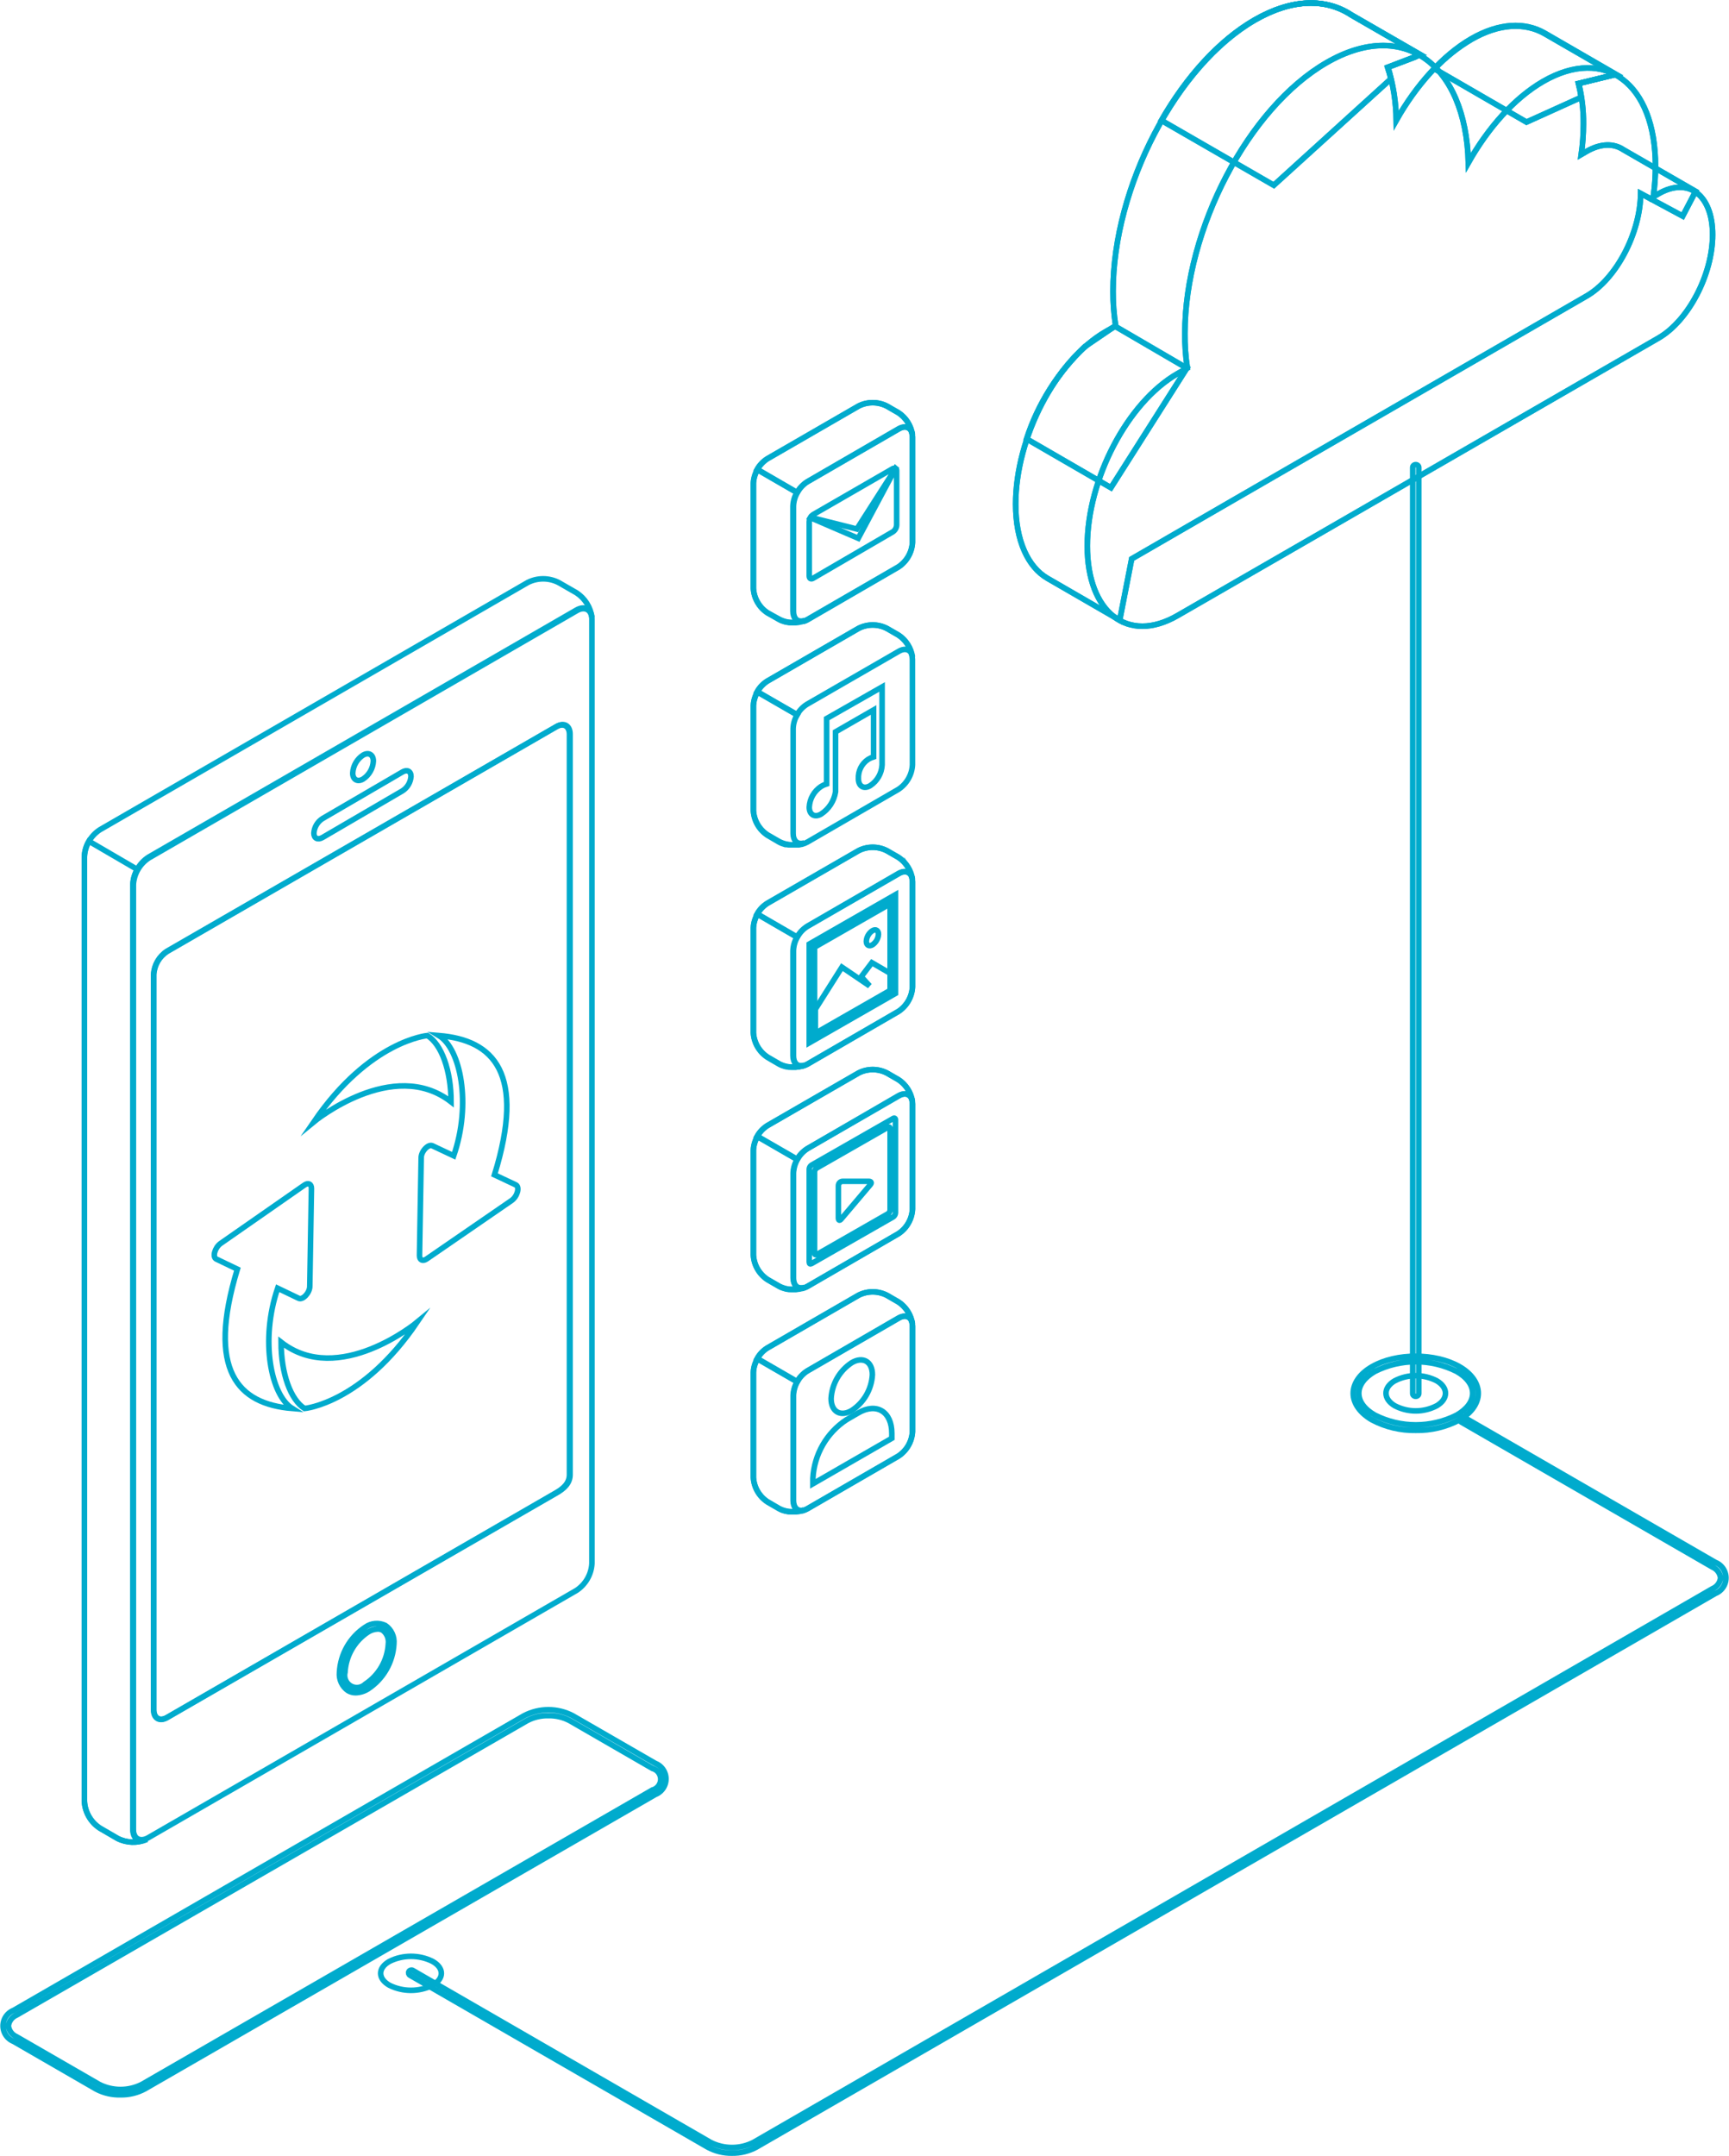 <svg width="1424" height="1775" xmlns="http://www.w3.org/2000/svg" xmlns:xlink="http://www.w3.org/1999/xlink" xml:space="preserve" overflow="hidden"><g transform="translate(-1246 -256)"><path d="M1345.3 1980.48C1338.37 1980.67 1331.51 1979.1 1325.35 1975.9L1257.26 1936.58C1250.18 1933.82 1246.68 1925.84 1249.44 1918.77 1250.84 1915.19 1253.68 1912.35 1257.26 1910.95L1677.74 1668.35C1690.22 1661.88 1705.06 1661.88 1717.54 1668.35L1785.68 1707.63C1792.77 1710.36 1796.31 1718.31 1793.58 1725.4 1792.18 1729.03 1789.31 1731.9 1785.68 1733.3L1365.2 1975.67C1359.08 1978.94 1352.24 1980.6 1345.3 1980.48ZM1697.64 1668.35C1691.51 1668.22 1685.45 1669.66 1680.03 1672.52L1259.55 1914.94C1255.91 1916.49 1253.38 1919.86 1252.91 1923.79 1253.4 1927.71 1255.93 1931.07 1259.55 1932.63L1327.65 1971.91C1338.73 1977.53 1351.83 1977.53 1362.91 1971.91L1362.91 1971.91 1783.39 1729.54C1788.27 1728.21 1791.16 1723.17 1789.83 1718.29 1788.98 1715.15 1786.53 1712.7 1783.39 1711.85L1715.25 1672.52C1709.83 1669.65 1703.77 1668.22 1697.64 1668.35Z" stroke="#00ABCD" stroke-width="4.583" stroke-miterlimit="8" fill="none" fill-rule="evenodd"/><path d="M1848.87 2028.5C1841.93 2028.6 1835.08 2026.93 1828.97 2023.64L1583.65 1882.08C1582.57 1881.47 1582.18 1880.1 1582.79 1879.02 1582.8 1879 1582.81 1878.98 1582.82 1878.96 1583.46 1877.88 1584.84 1877.5 1585.94 1878.09L1831.26 2019.7C1842.35 2025.28 1855.43 2025.28 1866.52 2019.7L2656.45 1563.81C2660.08 1562.26 2662.6 1558.88 2663.05 1554.96 2662.58 1551.05 2660.06 1547.68 2656.45 1546.12L2449.41 1426.64C2448.38 1425.9 2448.16 1424.47 2448.9 1423.44 2449.54 1422.57 2450.71 1422.26 2451.7 1422.7L2658.74 1542.18C2665.82 1544.93 2669.32 1552.9 2666.56 1559.98 2665.16 1563.56 2662.32 1566.4 2658.74 1567.79L1868.81 2023.64C1862.69 2026.93 1855.82 2028.6 1848.87 2028.5Z" stroke="#00ABCD" stroke-width="4.583" stroke-miterlimit="8" fill="none" fill-rule="evenodd"/><path d="M2394.67 1413.23C2405.56 1418.92 2418.44 1418.92 2429.33 1413.23 2438.89 1407.58 2438.89 1398.38 2429.33 1392.73 2418.43 1387.09 2405.57 1387.09 2394.67 1392.73 2385.11 1398.28 2385.11 1407.54 2394.67 1413.23Z" stroke="#00ABCD" stroke-width="4.583" stroke-miterlimit="8" fill="none" fill-rule="evenodd"/><path d="M2412.02 1433.49C2399.51 1433.73 2387.14 1430.79 2376.08 1424.96L2376.08 1424.96C2366.03 1419.18 2360.5 1411.21 2360.5 1403 2360.5 1394.8 2366.03 1386.77 2376.08 1381.04 2395.89 1369.63 2428.15 1369.68 2447.97 1381.04 2457.97 1386.77 2463.5 1394.8 2463.5 1403 2463.5 1411.21 2457.97 1419.18 2447.97 1424.96 2436.91 1430.79 2424.54 1433.73 2412.02 1433.49ZM2378.38 1420.97C2399.52 1431.65 2424.52 1431.65 2445.67 1420.97 2454.19 1416.07 2458.89 1409.69 2458.89 1403 2458.89 1396.31 2454.28 1389.89 2445.67 1384.99 2424.51 1374.35 2399.53 1374.35 2378.38 1384.99 2369.81 1389.89 2365.11 1396.31 2365.11 1403 2365.11 1409.69 2369.72 1416.07 2378.38 1420.97Z" stroke="#00ABCD" stroke-width="4.583" stroke-miterlimit="8" fill="none" fill-rule="evenodd"/><path d="M1566.82 1890.38C1577.93 1895.87 1591.07 1895.87 1602.18 1890.38 1611.94 1884.94 1611.94 1876.06 1602.18 1870.62 1591.07 1865.13 1577.93 1865.13 1566.82 1870.62 1557.06 1876.06 1557.06 1884.94 1566.82 1890.38Z" stroke="#00ABCD" stroke-width="4.583" stroke-miterlimit="8" fill="none" fill-rule="evenodd"/><path d="M2412 1405.5C2410.62 1405.5 2409.5 1404.47 2409.5 1403.21L2409.5 640.794C2409.5 639.527 2410.62 638.5 2412 638.5 2413.37 638.524 2414.47 639.537 2414.5 640.794L2414.5 1403.11C2414.53 1404.41 2413.41 1405.47 2412 1405.5 2412 1405.5 2412 1405.5 2412 1405.5Z" stroke="#00ABCD" stroke-width="4.583" stroke-miterlimit="8" fill="none" fill-rule="evenodd"/><path d="M2642.5 413.529 2582.95 379.194 2582.95 379.194C2574.98 373.876 2564.35 373.922 2552.58 380.707L2548.32 383.182C2549.5 374.83 2550.1 366.405 2550.11 357.97 2550.2 346.757 2548.9 335.576 2546.21 324.69L2576.9 317.218 2517.99 283.158 2517.99 283.158C2501.82 273.99 2480.71 274.678 2457.62 288.017 2434.53 301.357 2412.32 326.065 2395.96 355.082 2395.78 340.236 2393.46 325.493 2389.09 311.304L2415.89 301.036 2358.95 268.26 2358.95 268.26C2338.11 254.508 2310.21 254.737 2279.47 272.477 2215.02 309.837 2162.71 409.77 2162.71 495.858 2162.67 505.389 2163.39 514.908 2164.86 524.325L2156.8 528.909C2115.57 552.609 2082.5 616.006 2082.5 671.015L2082.5 671.015C2082.5 701.224 2092.67 722.769 2108.66 732.074L2108.66 732.074 2168.21 766.5 2178.05 716.076 2264.81 665.926 2552.67 499.709C2577.13 485.636 2596.92 447.955 2597.24 415.271L2631.87 433.882Z" stroke="#00ABCD" stroke-width="4.583" stroke-miterlimit="8" fill="none" fill-rule="evenodd"/><path d="M2642.5 413.529 2582.95 379.194 2582.95 379.194C2574.98 373.876 2564.35 373.922 2552.58 380.707L2548.32 383.182C2549.5 374.83 2550.1 366.405 2550.11 357.97 2550.2 346.757 2548.9 335.576 2546.21 324.69L2576.9 317.218 2517.99 283.158 2517.99 283.158C2501.82 273.99 2480.71 274.678 2457.62 288.017 2434.53 301.357 2412.32 326.065 2395.96 355.082 2395.78 340.236 2393.46 325.493 2389.09 311.304L2415.89 301.036 2358.95 268.26 2358.95 268.26C2338.11 254.508 2310.21 254.737 2279.47 272.477 2215.02 309.837 2162.71 409.77 2162.71 495.858 2162.67 505.389 2163.39 514.908 2164.86 524.325L2156.8 528.909C2115.57 552.609 2082.5 616.006 2082.5 671.015L2082.5 671.015C2082.5 701.224 2092.67 722.769 2108.66 732.074L2108.66 732.074 2168.21 766.5 2178.05 716.076 2264.81 665.926 2552.67 499.709C2577.13 485.636 2596.92 447.955 2597.24 415.271L2631.87 433.882Z" stroke="#00ABCD" stroke-width="4.583" stroke-miterlimit="8" fill="none" fill-rule="evenodd"/><path d="M2518 283.588 2518 283.588C2501.89 274.497 2480.85 275.179 2457.85 288.407 2446.64 295.046 2436.43 303.217 2427.5 312.68L2503.21 356.5 2548.25 336.135C2547.66 332.181 2546.93 328.362 2546.02 324.772L2576.5 317.362Z" stroke="#00ABCD" stroke-width="4.583" stroke-miterlimit="8" fill="none" fill-rule="evenodd"/><path d="M2391.54 320.967C2390.76 317.708 2389.88 314.541 2388.87 311.511L2411.84 302.836 2414.5 300.404 2358.88 268.273 2358.88 268.273C2337.99 254.503 2310.02 254.732 2279.2 272.496 2249.85 289.433 2223.08 319.315 2202.5 355.117L2295.09 408.5Z" stroke="#00ABCD" stroke-width="4.583" stroke-miterlimit="8" fill="none" fill-rule="evenodd"/><path d="M2164.25 524.5 2139.82 541.114C2117.56 562.01 2100.94 588.219 2091.5 617.297L2160.95 657.5 2223.5 559.058Z" stroke="#00ABCD" stroke-width="4.583" stroke-miterlimit="8" fill="none" fill-rule="evenodd"/><path d="M2518 283.588 2518 283.588C2501.89 274.497 2480.85 275.179 2457.85 288.407 2446.64 295.046 2436.43 303.217 2427.5 312.68L2503.21 356.5 2548.25 336.135C2547.66 332.181 2546.93 328.362 2546.02 324.772L2576.5 317.362Z" stroke="#00ABCD" stroke-width="4.583" stroke-miterlimit="8" fill="none" fill-rule="evenodd"/><path d="M2391.54 320.967C2390.76 317.708 2389.88 314.541 2388.87 311.511L2411.84 302.836 2414.5 300.404 2358.88 268.273 2358.88 268.273C2337.99 254.503 2310.02 254.732 2279.2 272.496 2249.85 289.433 2223.08 319.315 2202.5 355.117L2295.09 408.5Z" stroke="#00ABCD" stroke-width="4.583" stroke-miterlimit="8" fill="none" fill-rule="evenodd"/><path d="M2164.25 524.5 2139.82 541.114C2117.56 562.01 2100.94 588.219 2091.5 617.297L2160.95 657.5 2223.5 559.058Z" stroke="#00ABCD" stroke-width="4.583" stroke-miterlimit="8" fill="none" fill-rule="evenodd"/><path d="M2611.92 415.528 2607.66 417.999C2608.84 409.645 2609.43 401.219 2609.44 392.782 2609.44 324.818 2568.21 293.559 2516.98 322.987 2493.29 336.717 2471.71 360.974 2455.36 389.898 2453.07 308.021 2401.7 271.133 2338.66 307.518 2274.28 344.68 2221.87 444.59 2221.87 530.402 2221.77 539.975 2222.45 549.541 2223.88 559.007L2215.82 563.583C2174.58 587.245 2141.5 650.54 2141.5 705.46L2141.5 705.46C2141.5 760.152 2174.76 786.468 2215.82 762.76L2323.9 700.472 2323.9 700.472 2611.92 534.293C2636.57 520.105 2656.5 481.981 2656.5 449.212L2656.5 449.212C2656.5 416.397 2636.57 401.34 2611.92 415.528Z" stroke="#00ABCD" stroke-width="4.583" stroke-miterlimit="8" fill="none" fill-rule="evenodd"/><path d="M2611.92 415.528 2607.66 417.999C2608.84 409.645 2609.43 401.219 2609.44 392.782 2609.44 324.818 2568.21 293.559 2516.98 322.987 2493.29 336.717 2471.71 360.974 2455.36 389.898 2453.07 308.021 2401.7 271.133 2338.66 307.518 2274.28 344.68 2221.87 444.59 2221.87 530.402 2221.77 539.975 2222.45 549.541 2223.88 559.007L2215.82 563.583C2174.58 587.245 2141.5 650.54 2141.5 705.46L2141.5 705.46C2141.5 760.152 2174.76 786.468 2215.82 762.76L2323.9 700.472 2323.9 700.472 2611.92 534.293C2636.57 520.105 2656.5 481.981 2656.5 449.212L2656.5 449.212C2656.5 416.397 2636.57 401.34 2611.92 415.528Z" stroke="#00ABCD" stroke-width="4.583" stroke-miterlimit="8" fill="none" fill-rule="evenodd"/><path d="M1733.5 764.207C1732.58 757.559 1727.22 755.038 1720.81 758.843L1368.62 962.278C1361.06 967.215 1356.32 975.457 1355.83 984.469L1355.83 1762.03C1355.83 1769.6 1360.69 1772.99 1367.01 1770.24 1359.28 1773.51 1350.5 1773.22 1343 1769.46L1328.33 1760.98C1320.74 1756.07 1315.97 1747.82 1315.5 1738.79L1315.5 961.269C1315.98 952.229 1320.74 943.963 1328.33 939.032L1680.52 735.597C1688.56 731.468 1698.1 731.468 1706.14 735.597L1720.81 744.034C1727.77 748.59 1732.4 755.955 1733.5 764.207Z" stroke="#00ABCD" stroke-width="4.583" stroke-miterlimit="8" fill="none" fill-rule="evenodd"/><path d="M1720.66 758.248 1368.29 961.662C1360.74 966.599 1355.99 974.839 1355.5 983.851L1355.5 1761.33C1355.5 1769.49 1361.23 1772.84 1368.29 1768.76L1720.66 1565.35C1728.23 1560.42 1733 1552.18 1733.5 1543.16L1733.5 765.675C1733.5 757.469 1727.72 754.168 1720.66 758.248ZM1715.02 1469.94C1715.02 1476.91 1710.12 1481.36 1704.06 1484.84L1383.65 1669.83C1377.6 1673.31 1372.65 1670.47 1372.65 1663.46L1372.65 1058.3C1373.09 1050.57 1377.17 1043.51 1383.65 1039.28L1704.06 854.339C1710.12 850.809 1715.02 853.697 1715.02 860.665Z" stroke="#00ABCD" stroke-width="4.583" stroke-miterlimit="8" fill="none" fill-rule="evenodd"/><path d="M1366.5 1770.24C1358.84 1773.51 1350.16 1773.22 1342.72 1769.46L1328.2 1760.98C1320.69 1756.06 1315.97 1747.81 1315.5 1738.78L1315.5 961.201C1315.64 956.715 1316.92 952.341 1319.22 948.5L1359.15 971.793C1356.87 975.607 1355.58 979.948 1355.43 984.403L1355.43 1762.03C1355.43 1769.6 1360.24 1772.99 1366.5 1770.24Z" stroke="#00ABCD" stroke-width="4.583" stroke-miterlimit="8" fill="none" fill-rule="evenodd"/><path d="M1545.02 877.645C1549.56 874.963 1553.5 877.145 1553.5 882.602 1553.17 888.584 1550.02 894.052 1545.02 897.334 1540.49 900.062 1536.5 897.834 1536.5 892.423 1536.82 886.414 1539.99 880.922 1545.02 877.645Z" stroke="#00ABCD" stroke-width="4.583" stroke-miterlimit="8" fill="none" fill-rule="evenodd"/><path d="M1539 1649.5C1536.76 1649.53 1534.54 1648.94 1532.61 1647.8 1527.7 1644.42 1525.01 1638.62 1525.58 1632.66 1526.4 1617.58 1534.3 1603.8 1546.86 1595.54 1551.7 1592.08 1558.03 1591.53 1563.39 1594.11 1568.31 1597.47 1571.01 1603.28 1570.42 1609.25 1569.61 1624.33 1561.7 1638.12 1549.14 1646.37 1546.09 1648.3 1542.6 1649.37 1539 1649.5ZM1556.99 1597.05C1554.21 1597.17 1551.5 1598.03 1549.14 1599.54L1549.14 1599.54C1537.93 1606.9 1530.88 1619.2 1530.14 1632.66 1528.79 1638.08 1532.06 1643.58 1537.44 1644.94 1540.8 1645.79 1544.36 1644.84 1546.86 1642.41 1558.07 1635.04 1565.12 1622.72 1565.85 1609.25 1566.41 1604.98 1564.67 1600.74 1561.29 1598.11 1559.99 1597.35 1558.5 1596.98 1556.99 1597.05Z" stroke="#00ABCD" stroke-width="4.583" stroke-miterlimit="8" fill="none" fill-rule="evenodd"/><path d="M1511.59 929.909 1577.41 891.546C1581.32 889.249 1584.5 890.857 1584.5 895.176 1584.15 900.058 1581.51 904.479 1577.41 907.075L1511.59 945.483C1507.68 947.734 1504.5 946.127 1504.5 941.854 1504.85 936.959 1507.48 932.525 1511.59 929.909Z" stroke="#00ABCD" stroke-width="4.583" stroke-miterlimit="8" fill="none" fill-rule="evenodd"/><path d="M1715.5 1470C1715.5 1476.98 1710.59 1481.42 1704.52 1484.91L1383.52 1670.01C1377.46 1673.5 1372.5 1670.65 1372.5 1663.64L1372.5 1058.1C1372.94 1050.37 1377.03 1043.3 1383.52 1039.06L1704.52 854.01C1710.59 850.478 1715.5 853.368 1715.5 860.34Z" stroke="#00ABCD" stroke-width="4.583" stroke-miterlimit="8" fill="none" fill-rule="evenodd"/><path d="M1670.8 1231.42 1653.26 1223.16C1679.02 1139.69 1652.89 1112.17 1607.47 1108.5 1625.33 1119.42 1634.43 1164.69 1619.66 1207.48L1602.12 1199.22C1598.7 1197.62 1592.88 1203.81 1592.88 1209.08L1591.5 1289.62C1591.5 1293.34 1594.13 1294.62 1597.36 1292.42L1667.38 1244.26C1672.18 1240.82 1674.22 1233.07 1670.8 1231.42Z" stroke="#00ABCD" stroke-width="4.583" stroke-miterlimit="8" fill="none" fill-rule="evenodd"/><path d="M1617.5 1163.06C1617.5 1137.13 1609.54 1115.55 1597.99 1108.5 1597.99 1108.5 1550.33 1112.58 1504.5 1179.5 1504.5 1179.5 1569.7 1125.91 1617.5 1163.06Z" stroke="#00ABCD" stroke-width="4.583" stroke-miterlimit="8" fill="none" fill-rule="evenodd"/><path d="M1424.18 1292.51 1441.5 1300.81C1416.06 1384.3 1441.91 1411.83 1486.73 1415.5 1469.08 1404.58 1460.1 1359.35 1474.69 1316.5L1492.01 1324.8C1495.39 1326.41 1501.13 1320.21 1501.13 1314.94L1502.5 1234.33C1502.5 1230.66 1499.9 1229.38 1496.71 1231.58L1427.55 1279.75C1422.81 1283.33 1420.81 1290.95 1424.18 1292.51Z" stroke="#00ABCD" stroke-width="4.583" stroke-miterlimit="8" fill="none" fill-rule="evenodd"/><path d="M1477.5 1360.9C1477.5 1386.87 1485.39 1408.4 1496.84 1415.5 1496.84 1415.5 1544.08 1411.38 1589.5 1344.5 1589.5 1344.5 1524.88 1398.05 1477.5 1360.9Z" stroke="#00ABCD" stroke-width="4.583" stroke-miterlimit="8" fill="none" fill-rule="evenodd"/><path d="M1997.5 1164.9C1997.05 1156.7 1992.71 1149.2 1985.83 1144.74L1976.4 1139.29C1969.09 1135.57 1960.45 1135.57 1953.15 1139.29L1878.17 1182.53C1871.31 1187.02 1866.98 1194.5 1866.5 1202.69L1866.5 1289.32C1866.96 1297.53 1871.29 1305.04 1878.17 1309.53L1887.6 1314.98C1888.39 1315.44 1889.22 1315.82 1890.07 1316.13L1891.08 1316.45C1891.63 1316.45 1892.18 1316.86 1892.77 1317L1894.15 1317.27 1895.61 1317.5 1897.26 1317.5 1898.45 1317.5 1901.29 1317.5C1902.01 1317.47 1902.73 1317.39 1903.44 1317.27L1903.99 1317.27C1904.76 1317.15 1905.52 1316.98 1906.28 1316.77L1906.6 1316.77C1908.09 1316.35 1909.53 1315.76 1910.9 1315.03L1985.83 1271.73C1992.72 1267.25 1997.06 1259.74 1997.5 1251.53Z" stroke="#00ABCD" stroke-width="4.583" stroke-miterlimit="8" fill="none" fill-rule="evenodd"/><path d="M1997.5 1164.83 1997.5 1251.38C1997.07 1259.61 1992.74 1267.13 1985.86 1271.61L1911.1 1314.98C1910.2 1315.49 1909.25 1315.91 1908.27 1316.22L1908.27 1316.22 1907.49 1316.45 1906.72 1316.45C1902.51 1316.95 1899.5 1313.88 1899.5 1308.23L1899.5 1221.69C1899.93 1213.48 1904.24 1205.98 1911.1 1201.5L1985.86 1158.09C1991.7 1154.74 1996.5 1156.89 1997.32 1162.67 1997.32 1162.08 1997.32 1161.48 1997 1160.84 1997.31 1162.15 1997.48 1163.49 1997.5 1164.83Z" stroke="#00ABCD" stroke-width="4.583" stroke-miterlimit="8" fill="none" fill-rule="evenodd"/><path d="M1912.5 1218.22 1912.5 1295.14C1912.5 1296.38 1913.33 1296.84 1914.35 1296.24L1981.61 1257.8C1982.71 1257.06 1983.4 1255.87 1983.5 1254.55L1983.5 1177.81C1983.5 1176.62 1982.62 1176.16 1981.61 1176.76L1914.35 1215.2C1913.31 1215.88 1912.63 1216.99 1912.5 1218.22ZM1977.21 1255.28 1918.74 1288.73C1917.68 1289.32 1916.85 1288.73 1916.85 1287.67L1916.85 1220.74C1916.91 1219.42 1917.62 1218.21 1918.74 1217.49L1977.21 1184.04C1978.28 1183.45 1979.11 1184.04 1979.11 1185.1L1979.11 1252.03C1979.04 1253.35 1978.34 1254.56 1977.21 1255.28Z" stroke="#00ABCD" stroke-width="4.583" stroke-miterlimit="8" fill="none" fill-rule="evenodd"/><path d="M1997.5 1162.91C1996.67 1156.94 1991.8 1154.78 1986 1158.32L1910.66 1201.76C1907.21 1203.93 1904.36 1206.93 1902.39 1210.5L1869.5 1191.51C1871.47 1187.95 1874.32 1184.94 1877.78 1182.78L1953.07 1139.33C1960.4 1135.56 1969.1 1135.56 1976.44 1139.33L1986 1144.8C1992.24 1148.92 1996.43 1155.51 1997.5 1162.91Z" stroke="#00ABCD" stroke-width="4.583" stroke-miterlimit="8" fill="none" fill-rule="evenodd"/><path d="M1908.5 1315.78 1907.77 1316.05 1906.08 1316.55C1904.59 1317.02 1903.06 1317.32 1901.51 1317.47L1901.51 1317.47C1900.75 1317.51 1899.98 1317.51 1899.22 1317.47 1895.16 1317.55 1891.15 1316.59 1887.57 1314.68L1878.15 1309.26C1871.29 1304.78 1866.96 1297.31 1866.5 1289.14L1866.5 1202.95C1866.56 1200.48 1867.04 1198.05 1867.92 1195.74 1868.27 1194.78 1868.68 1193.83 1869.15 1192.91L1869.93 1191.5 1902.6 1210.34C1900.52 1213.8 1899.35 1217.74 1899.22 1221.78L1899.22 1307.98C1899.22 1313.59 1902.19 1316.64 1906.44 1316.19L1907.17 1316.19Z" stroke="#00ABCD" stroke-width="4.583" stroke-miterlimit="8" fill="none" fill-rule="evenodd"/><path d="M1936.5 1232.11 1936.5 1258.72C1936.5 1260.69 1937.53 1261.1 1938.78 1259.59L1962.79 1231.24C1964.09 1229.73 1963.55 1228.5 1961.59 1228.5L1940.03 1228.5C1938.08 1228.5 1936.5 1230.12 1936.5 1232.11Z" stroke="#00ABCD" stroke-width="4.583" stroke-miterlimit="8" fill="none" fill-rule="evenodd"/><path d="M1997.45 615.888C1997 607.69 1992.67 600.201 1985.78 595.735L1976.35 590.285C1969.05 586.572 1960.41 586.572 1953.1 590.285L1878.17 633.567C1871.31 638.054 1866.98 645.531 1866.5 653.72L1866.5 740.332C1866.95 748.53 1871.29 756.019 1878.17 760.485L1887.6 765.981C1888.39 766.436 1889.22 766.819 1890.07 767.126L1891.08 767.447 1892.77 767.996 1894.15 768.225C1894.63 768.344 1895.12 768.435 1895.61 768.5L1897.26 768.5 1898.45 768.5 1901.29 768.5 1903.44 768.271 1903.99 768.271 1906.28 767.768 1906.6 767.768C1908.09 767.347 1909.53 766.763 1910.9 766.027L1985.83 722.698C1992.71 718.232 1997.05 710.743 1997.5 702.545Z" stroke="#00ABCD" stroke-width="4.583" stroke-miterlimit="8" fill="none" fill-rule="evenodd"/><path d="M1997.5 613.893C1996.67 607.913 1991.8 605.751 1986 609.293L1910.66 652.76C1907.21 654.925 1904.36 657.932 1902.39 661.5L1869.5 642.503C1871.47 638.935 1874.32 635.928 1877.78 633.763L1953.07 590.296C1960.41 586.568 1969.09 586.568 1976.44 590.296L1986 595.77C1992.24 599.893 1996.43 606.488 1997.5 613.893Z" stroke="#00ABCD" stroke-width="4.583" stroke-miterlimit="8" fill="none" fill-rule="evenodd"/><path d="M1997.5 615.853 1997.5 702.596C1997.07 710.827 1992.74 718.351 1985.86 722.836L1911.1 766.207C1910.2 766.722 1909.25 767.137 1908.27 767.447L1908.27 767.447 1907.49 767.447 1906.72 767.447C1902.51 767.951 1899.5 764.876 1899.5 759.231L1899.5 672.718C1899.63 668.665 1900.79 664.714 1902.88 661.244 1904.84 657.672 1907.67 654.656 1911.1 652.478L1985.86 609.106C1991.7 605.71 1996.5 607.913 1997.32 613.696 1997.32 613.099 1997.32 612.503 1997 611.86 1997.31 613.169 1997.48 614.508 1997.5 615.853Z" stroke="#00ABCD" stroke-width="4.583" stroke-miterlimit="8" fill="none" fill-rule="evenodd"/><path d="M1983.5 641.794C1982.82 641.402 1981.98 641.402 1981.29 641.794L1915.61 679.692C1914.75 680.259 1914.03 681.009 1913.5 681.889L1951.69 691.5Z" stroke="#00ABCD" stroke-width="4.583" stroke-miterlimit="8" fill="none" fill-rule="evenodd"/><path d="M1952.84 699.136 1913.51 682.201C1912.89 683.181 1912.54 684.313 1912.5 685.477L1912.5 730.193C1912.5 732.269 1913.93 733.1 1915.67 732.038L1981.32 693.829C1983.2 692.582 1984.38 690.508 1984.49 688.246L1984.49 643.53C1984.56 642.748 1984.23 641.983 1983.62 641.5Z" stroke="#00ABCD" stroke-width="4.583" stroke-miterlimit="8" fill="none" fill-rule="evenodd"/><path d="M1908.5 766.776 1907.77 767.05 1906.09 767.552C1904.61 768.018 1903.09 768.324 1901.55 768.465 1901.55 768.465 1901.55 768.465 1901.55 768.465 1900.79 768.512 1900.03 768.512 1899.27 768.465 1895.24 768.546 1891.25 767.588 1887.68 765.68L1878.09 760.521C1871.27 756.029 1866.98 748.562 1866.5 740.387L1866.5 653.914C1866.56 651.462 1867.04 649.038 1867.91 646.746 1868.26 645.779 1868.67 644.834 1869.14 643.915L1869.91 642.5 1902.41 661.356C1900.34 664.81 1899.18 668.739 1899.05 672.77L1899.05 759.106C1899.05 764.721 1902 767.78 1906.23 767.324L1906.95 767.324Z" stroke="#00ABCD" stroke-width="4.583" stroke-miterlimit="8" fill="none" fill-rule="evenodd"/><path d="M1997.45 798.924C1997 790.716 1992.67 783.217 1985.78 778.745L1976.35 773.288C1969.05 769.57 1960.41 769.57 1953.1 773.288L1878.17 816.625C1871.31 821.118 1866.98 828.605 1866.5 836.804L1866.5 923.525C1866.95 931.734 1871.29 939.232 1878.17 943.704L1887.6 949.207C1888.39 949.663 1889.22 950.046 1890.07 950.354L1891.08 950.674 1892.77 951.225 1894.15 951.225C1894.63 951.343 1895.12 951.435 1895.61 951.5 1896.16 951.5 1896.71 951.5 1897.26 951.5L1898.45 951.5 1901.29 951.5 1903.44 951.5 1903.99 951.5 1906.28 950.996 1906.6 950.996C1908.09 950.575 1909.53 949.99 1910.9 949.253L1985.83 905.869C1992.71 901.398 1997.05 893.899 1997.5 885.691Z" stroke="#00ABCD" stroke-width="4.583" stroke-miterlimit="8" fill="none" fill-rule="evenodd"/><path d="M1997.5 796.915C1996.67 790.938 1991.8 788.777 1986 792.317L1910.66 835.765C1907.2 837.917 1904.35 840.925 1902.39 844.5L1869.5 825.512C1871.46 821.937 1874.31 818.929 1877.78 816.776L1953.07 773.329C1960.4 769.557 1969.1 769.557 1976.44 773.329L1986 778.8C1992.24 782.922 1996.43 789.513 1997.5 796.915Z" stroke="#00ABCD" stroke-width="4.583" stroke-miterlimit="8" fill="none" fill-rule="evenodd"/><path d="M1926.83 847.517 1926.83 901.34C1925.23 901.825 1923.7 902.519 1922.28 903.405 1916.5 907.186 1912.86 913.533 1912.5 920.474 1912.5 926.76 1917.05 929.284 1922.28 926.164 1928.65 922.037 1932.98 915.357 1934.15 907.81L1934.15 858.483 1965.49 840.451 1965.49 879.086C1963.9 879.57 1962.37 880.265 1960.95 881.151 1955.69 884.664 1952.66 890.719 1952.99 897.073 1952.99 903.359 1957.53 905.928 1962.72 902.762 1968.49 898.99 1972.12 892.664 1972.5 885.739L1972.5 885.739 1972.5 821.5Z" stroke="#00ABCD" stroke-width="4.583" stroke-miterlimit="8" fill="none" fill-rule="evenodd"/><path d="M1908.5 949.776 1907.77 950.05 1906.08 950.552C1904.59 951.018 1903.06 951.324 1901.51 951.465L1901.51 951.465C1900.75 951.512 1899.98 951.512 1899.22 951.465 1895.16 951.546 1891.15 950.588 1887.57 948.68L1878.15 943.247C1871.3 938.755 1866.98 931.287 1866.5 923.113L1866.5 836.914C1866.56 834.462 1867.04 832.038 1867.92 829.746 1868.27 828.779 1868.68 827.834 1869.15 826.915L1869.93 825.5 1902.6 844.356C1900.52 847.81 1899.36 851.739 1899.22 855.77L1899.22 942.105C1899.22 947.721 1902.19 950.78 1906.44 950.323L1907.17 950.323Z" stroke="#00ABCD" stroke-width="4.583" stroke-miterlimit="8" fill="none" fill-rule="evenodd"/><path d="M1997.45 981.888C1997 973.69 1992.67 966.201 1985.78 961.735L1976.35 956.285C1969.05 952.572 1960.41 952.572 1953.1 956.285L1878.17 999.567C1871.31 1004.05 1866.98 1011.53 1866.5 1019.72L1866.5 1106.33C1866.95 1114.53 1871.29 1122.02 1878.17 1126.48L1887.6 1131.98C1888.39 1132.44 1889.22 1132.82 1890.07 1133.13L1891.08 1133.45 1892.77 1134 1894.15 1134.23C1894.63 1134.34 1895.12 1134.43 1895.61 1134.5L1897.26 1134.5 1898.45 1134.5 1901.29 1134.5 1903.44 1134.27 1903.99 1134.27 1906.28 1133.77 1906.6 1133.77C1908.09 1133.35 1909.53 1132.76 1910.9 1132.03L1985.83 1088.7C1992.71 1084.23 1997.05 1076.74 1997.5 1068.55Z" stroke="#00ABCD" stroke-width="4.583" stroke-miterlimit="8" fill="none" fill-rule="evenodd"/><path d="M1997.5 979.974C1996.67 974.004 1991.8 971.846 1986 975.382L1910.66 1018.78C1907.21 1020.94 1904.36 1023.94 1902.39 1027.5L1869.5 1008.44C1871.47 1004.88 1874.32 1001.88 1877.78 999.719L1953.07 956.326C1960.4 952.558 1969.1 952.558 1976.44 956.326L1986 961.79C1992.27 965.927 1996.45 972.548 1997.5 979.974Z" stroke="#00ABCD" stroke-width="4.583" stroke-miterlimit="8" fill="none" fill-rule="evenodd"/><path d="M1997.5 981.849 1997.5 1068.49C1997.06 1076.7 1992.73 1084.21 1985.86 1088.69L1911.1 1132.03C1910.2 1132.53 1909.25 1132.93 1908.27 1133.23L1908.27 1133.23 1907.49 1133.46 1906.72 1133.46C1902.51 1133.91 1899.5 1130.84 1899.5 1125.21L1899.5 1038.61C1899.63 1034.56 1900.79 1030.6 1902.88 1027.12 1904.85 1023.57 1907.68 1020.58 1911.1 1018.41L1985.86 975.113C1991.7 971.723 1996.5 973.877 1997.32 979.695 1997.32 979.099 1997.32 978.458 1997 977.862 1997.31 979.169 1997.48 980.506 1997.5 981.849Z" stroke="#00ABCD" stroke-width="4.583" stroke-miterlimit="8" fill="none" fill-rule="evenodd"/><path d="M1912.5 1033.18 1912.5 1114.5 1983.5 1073.82 1983.5 992.5ZM1979.11 1071.34 1916.85 1106.98 1916.85 1035.75 1979.11 1000.07Z" stroke="#00ABCD" stroke-width="4.583" stroke-miterlimit="8" fill="none" fill-rule="evenodd"/><path d="M1917.5 1107.5 1917.5 1086.82 1939.41 1052.18 1962.19 1067.62 1955.34 1060.03 1964.08 1048.5 1979.5 1057.46 1979.5 1071.8 1917.5 1107.5Z" stroke="#00ABCD" stroke-width="4.583" stroke-miterlimit="8" fill="none" fill-rule="evenodd"/><path d="M1964.5 1022.2C1967.25 1020.58 1969.5 1021.87 1969.5 1025.11 1969.3 1028.65 1967.44 1031.88 1964.5 1033.83 1961.75 1035.4 1959.5 1034.11 1959.5 1030.92 1959.69 1027.38 1961.55 1024.14 1964.5 1022.2Z" stroke="#00ABCD" stroke-width="4.583" stroke-miterlimit="8" fill="none" fill-rule="evenodd"/><path d="M1908.5 1132.78 1907.77 1133.05 1906.09 1133.55C1904.61 1134.02 1903.08 1134.32 1901.54 1134.46 1901.54 1134.46 1901.54 1134.46 1901.54 1134.46 1900.78 1134.51 1900.02 1134.51 1899.26 1134.46 1895.22 1134.55 1891.23 1133.59 1887.66 1131.68L1878.29 1126.25C1871.43 1121.82 1867.06 1114.41 1866.5 1106.25L1866.5 1019.91C1866.56 1017.46 1867.04 1015.04 1867.91 1012.75 1868.27 1011.78 1868.68 1010.83 1869.14 1009.92L1869.91 1008.5 1902.45 1027.36C1900.37 1030.81 1899.22 1034.74 1899.08 1038.77L1899.08 1125.11C1899.08 1130.72 1902.04 1133.78 1906.27 1133.32L1907 1133.32Z" stroke="#00ABCD" stroke-width="4.583" stroke-miterlimit="8" fill="none" fill-rule="evenodd"/><path d="M1997.5 1347.93C1997.05 1339.74 1992.71 1332.25 1985.83 1327.78L1976.35 1322.28C1969.05 1318.57 1960.41 1318.57 1953.1 1322.28L1878.17 1365.61C1874.71 1367.74 1871.87 1370.74 1869.93 1374.32 1867.83 1377.78 1866.65 1381.72 1866.5 1385.77L1866.5 1472.38C1866.95 1480.58 1871.29 1488.06 1878.17 1492.53L1887.6 1497.98C1888.4 1498.43 1889.22 1498.83 1890.07 1499.17L1891.08 1499.49 1892.77 1500C1893.23 1500 1893.69 1500 1894.15 1500.27L1895.61 1500.5 1897.26 1500.5 1901.29 1500.5 1903.44 1500.27 1903.99 1500.27 1906.28 1499.81 1906.6 1499.81C1908.1 1499.4 1909.54 1498.8 1910.9 1498.03L1985.83 1454.74C1992.71 1450.28 1997.05 1442.79 1997.5 1434.59Z" stroke="#00ABCD" stroke-width="4.583" stroke-miterlimit="8" fill="none" fill-rule="evenodd"/><path d="M1997.5 1345.88C1996.67 1339.9 1991.8 1337.74 1986 1341.28L1910.66 1384.77C1907.19 1386.9 1904.33 1389.92 1902.39 1393.5L1869.5 1374.52C1871.45 1370.93 1874.3 1367.92 1877.78 1365.78L1953.07 1322.29C1960.41 1318.57 1969.09 1318.57 1976.44 1322.29L1986 1327.81C1992.24 1331.91 1996.43 1338.49 1997.5 1345.88Z" stroke="#00ABCD" stroke-width="4.583" stroke-miterlimit="8" fill="none" fill-rule="evenodd"/><path d="M1997.5 1347.82 1997.5 1434.56C1997.05 1442.76 1992.72 1450.24 1985.86 1454.71L1911.1 1497.99C1910.2 1498.5 1909.25 1498.92 1908.27 1499.23L1908.27 1499.23 1907.49 1499.46 1906.72 1499.46C1902.51 1499.91 1899.5 1496.84 1899.5 1491.21L1899.5 1404.56C1899.93 1396.37 1904.24 1388.88 1911.1 1384.41L1985.86 1341.08C1991.7 1337.74 1996.5 1339.89 1997.32 1345.66 1997.32 1345.07 1997.32 1344.47 1997 1343.83 1997.31 1345.14 1997.48 1346.47 1997.5 1347.82Z" stroke="#00ABCD" stroke-width="4.583" stroke-miterlimit="8" fill="none" fill-rule="evenodd"/><path d="M1947.48 1377.81C1956.68 1372.41 1964.5 1376.79 1964.5 1387.68 1963.84 1399.67 1957.52 1410.62 1947.48 1417.16 1938.28 1422.61 1930.5 1418.22 1930.5 1407.33 1931.15 1395.34 1937.46 1384.38 1947.48 1377.81Z" stroke="#00ABCD" stroke-width="4.583" stroke-miterlimit="8" fill="none" fill-rule="evenodd"/><path d="M1980.5 1435.91C1980.5 1418.17 1968.08 1410.28 1952.77 1419.18L1943.23 1424.73C1926.86 1435.43 1916.56 1453.33 1915.5 1472.92L1915.5 1477.5 1980.5 1440.04Z" stroke="#00ABCD" stroke-width="4.583" stroke-miterlimit="8" fill="none" fill-rule="evenodd"/><path d="M1908.5 1498.76C1908.28 1498.9 1908.03 1498.99 1907.77 1499.03L1906.08 1499.58C1904.59 1500.03 1903.06 1500.33 1901.51 1500.5L1901.51 1500.5 1899.22 1500.5C1895.17 1500.57 1891.16 1499.63 1887.57 1497.75L1878.15 1492.26C1871.29 1487.79 1866.96 1480.32 1866.5 1472.14L1866.5 1385.93C1866.56 1383.46 1867.04 1381.02 1867.92 1378.71 1868.28 1377.75 1868.69 1376.79 1869.15 1375.87L1869.93 1374.5 1902.6 1393.39C1900.52 1396.85 1899.35 1400.78 1899.22 1404.82L1899.22 1491.3C1899.22 1496.93 1902.19 1499.99 1906.44 1499.54L1907.17 1499.54C1907.65 1499.33 1908.09 1499.07 1908.5 1498.76Z" stroke="#00ABCD" stroke-width="4.583" stroke-miterlimit="8" fill="none" fill-rule="evenodd"/></g></svg>